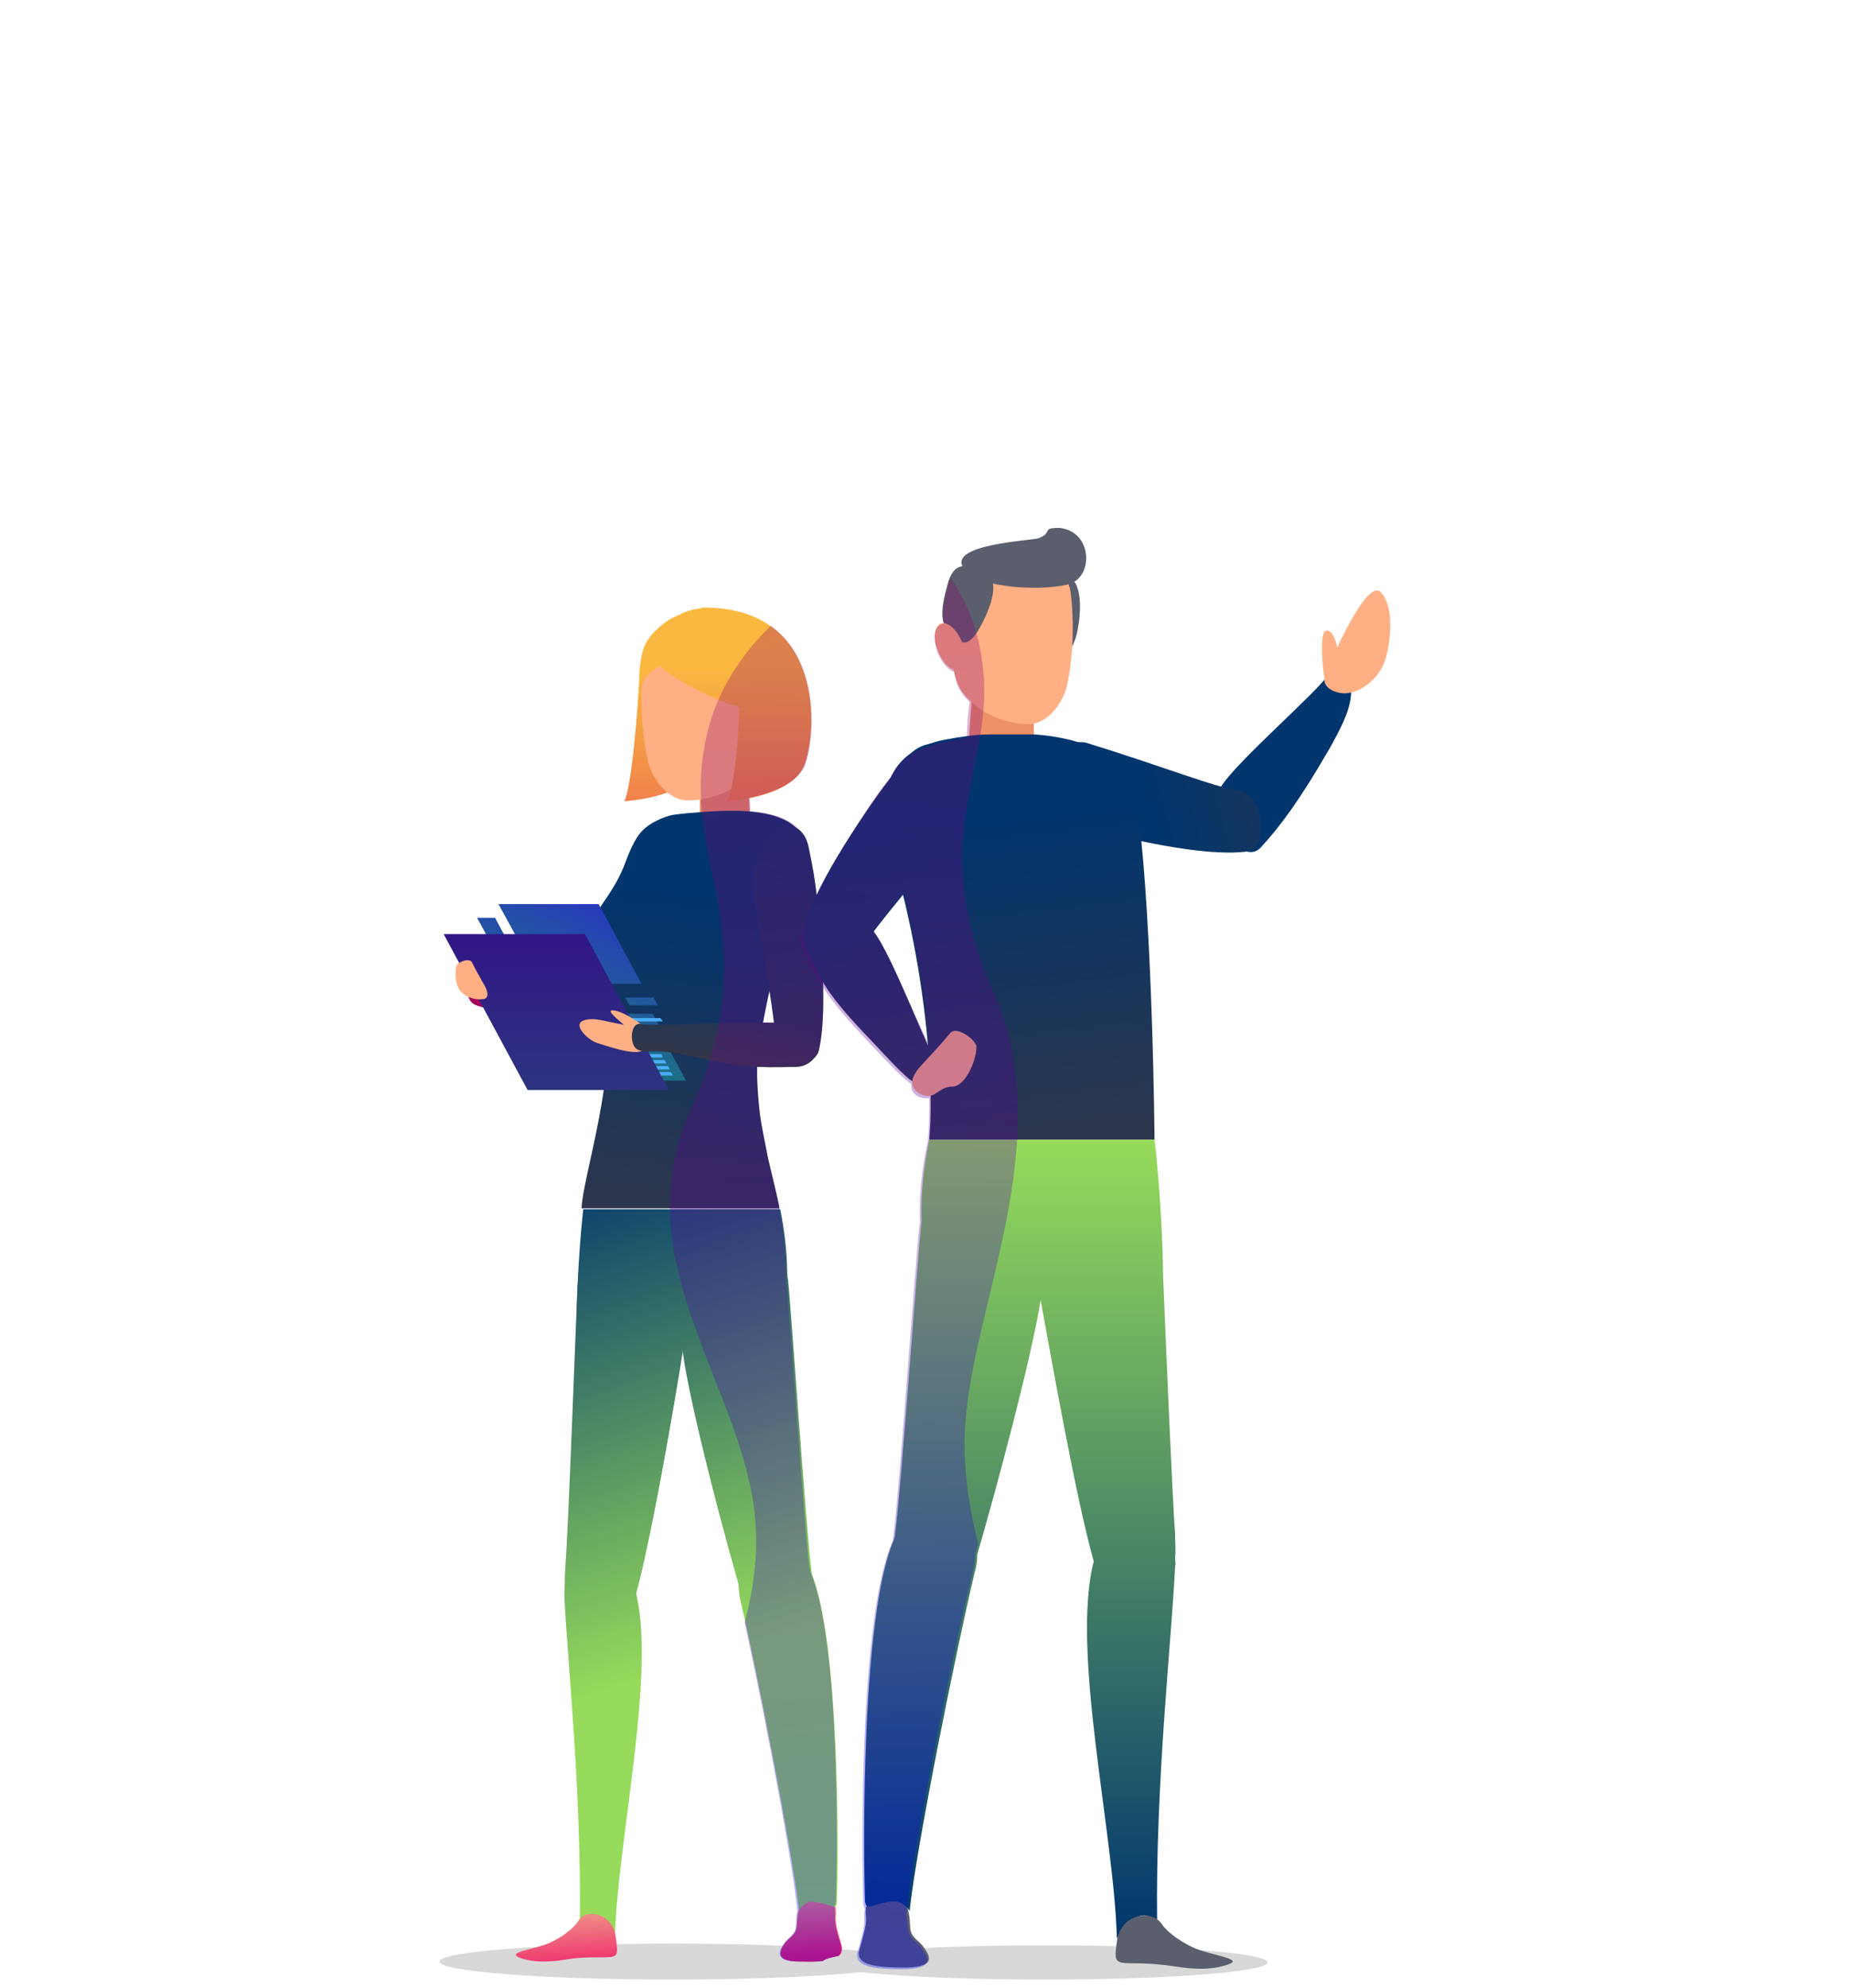<?xml version="1.0" encoding="utf-8"?>
<!-- Generator: Adobe Illustrator 21.1.0, SVG Export Plug-In . SVG Version: 6.00 Build 0)  -->
<svg version="1.1" id="Capa_1" xmlns="http://www.w3.org/2000/svg" xmlns:xlink="http://www.w3.org/1999/xlink" x="0px" y="0px"
	 viewBox="0 0 216 232" style="enable-background:new 0 0 216 232;" xml:space="preserve">
<style type="text/css">
	.st0{fill:url(#SVGID_1_);}
	.st1{fill:url(#SVGID_2_);}
	.st2{fill:#D8D8D8;}
	.st3{fill:url(#SVGID_3_);}
	.st4{fill:#ED9169;}
	.st5{fill:url(#SVGID_4_);}
	.st6{fill:url(#SVGID_5_);}
	.st7{fill:url(#SVGID_6_);}
	.st8{fill:url(#SVGID_7_);}
	.st9{fill:url(#SVGID_8_);}
	.st10{fill:url(#SVGID_9_);}
	.st11{fill:url(#SVGID_10_);}
	.st12{fill:url(#SVGID_11_);}
	.st13{fill:url(#SVGID_12_);}
	.st14{fill:url(#SVGID_13_);}
	.st15{fill:#4BADF7;}
	.st16{fill:url(#SVGID_14_);}
	.st17{fill:url(#SVGID_15_);}
	.st18{fill:url(#SVGID_16_);}
	.st19{fill:url(#SVGID_17_);}
	.st20{fill:url(#SVGID_18_);}
	.st21{fill:url(#SVGID_19_);}
	.st22{fill:#FFAF84;}
	.st23{fill:url(#SVGID_20_);}
	.st24{fill:url(#SVGID_21_);}
	.st25{fill:url(#SVGID_22_);}
	.st26{fill:url(#SVGID_23_);}
	.st27{fill:url(#SVGID_24_);}
	.st28{fill:url(#SVGID_25_);}
	.st29{opacity:0.3;clip-path:url(#SVGID_27_);fill:url(#SVGID_28_);}
	.st30{fill:#5B5E6D;}
	.st31{fill:#00356E;}
	.st32{fill:url(#SVGID_29_);}
	.st33{fill:url(#SVGID_30_);}
	.st34{fill:url(#SVGID_31_);}
	.st35{fill:url(#SVGID_32_);}
	.st36{fill:url(#SVGID_33_);}
	.st37{opacity:0.3;clip-path:url(#SVGID_35_);fill:url(#SVGID_36_);enable-background:new    ;}
</style>
<g>
	<g>
		<g>
			
				<linearGradient id="SVGID_1_" gradientUnits="userSpaceOnUse" x1="467.401" y1="179" x2="452.713" y2="215.613" gradientTransform="matrix(-0.968 -0.252 -0.252 0.968 570.991 39.202)">
				<stop  offset="0" style="stop-color:#F70F47"/>
				<stop  offset="1" style="stop-color:#9E005D"/>
			</linearGradient>
			<path class="st0" d="M70.8,119.9c0.6-2.2,1-8.8,1.9-17.5c0.2-1.5,1.8-4.6,3.9-6c1.3-0.9,3.7-0.1,3.6,2.8
				c-0.1,1.6-0.1,3.9-1.1,9.3c-1.5,8.9-3,12.5-3.8,14C74.4,124.4,70,123.1,70.8,119.9z"/>
			
				<linearGradient id="SVGID_2_" gradientUnits="userSpaceOnUse" x1="401.466" y1="364.175" x2="395.84" y2="378.197" gradientTransform="matrix(-0.728 -0.686 -0.686 0.728 611.671 117.178)">
				<stop  offset="0" style="stop-color:#F70F47"/>
				<stop  offset="1" style="stop-color:#9E005D"/>
			</linearGradient>
			<path class="st1" d="M56.2,114.2c1.7,0.8,15.1,3.4,17.9,4.7c3.3,1.5,1.2,5.4-1.8,4.7c-4.5-1.1-6.1-1.5-11.6-4.4
				c-3.8-2-5.3-1.4-5.9-2.6C54.3,115.7,55,113.7,56.2,114.2z"/>
			<ellipse class="st2" cx="78.5" cy="228.9" rx="27.2" ry="2.1"/>
			
				<linearGradient id="SVGID_3_" gradientUnits="userSpaceOnUse" x1="445.187" y1="245.8" x2="447.395" y2="218.606" gradientTransform="matrix(-1 0 0 1 541.367 0)">
				<stop  offset="0" style="stop-color:#2C27CE"/>
				<stop  offset="0.649" style="stop-color:#EF1D68"/>
				<stop  offset="1" style="stop-color:#EFBA92"/>
			</linearGradient>
			<path class="st3" d="M93.3,222.7c-0.3,1.1-0.2,1.5-0.3,2.2c-0.1,0.9-0.9,1.2-1.4,1.9c-0.5,0.8-1.3,2.1,1.8,2.1
				c3.4,0.1,5.4-0.2,4.8-2.1c-0.6-1.9-0.7-2.7-0.6-3.4c0-0.6,0-1.3-0.4-1.6C96.8,221.4,93.8,220.8,93.3,222.7z"/>
			<path class="st4" d="M87.1,87.2c0,0.3,0.4,5.6,0.5,9.7c0,2-1.4,3.9-2.9,4c0,0,0,0-0.1,0c-1.4,0-3.1-1.8-3-3.7
				c0.2-3.6,0.1-7.2,0.1-7.3L87.1,87.2z"/>
			
				<linearGradient id="SVGID_4_" gradientUnits="userSpaceOnUse" x1="458.763" y1="103.456" x2="463.692" y2="145.786" gradientTransform="matrix(-1 0 0 1 541.367 0)">
				<stop  offset="0" style="stop-color:#00356E"/>
				<stop  offset="1" style="stop-color:#323648"/>
			</linearGradient>
			<path class="st5" d="M91.3,110.2c-1.2,3.6-1.9,7.4-2.6,11.2c-0.5,2.8-0.3,5.6,0,8.4c0.2,1.7,0.6,3.3,0.9,5
				c0.1,0.6,1.4,5.7,1.4,6.2c0,0-21.8,0-23.1,0c0.2-4.5,5.4-18.7,1.9-27.9c-2.4-6.4,0.8-6.6,3-11.9c0.5-1.3,1-2.7,1.8-3.8
				c0.8-1.1,2.2-1.8,3.5-2.2c0.7-0.2,1.4-0.2,2.1-0.3c3.9-0.3,13.1-1.4,14,4.1c0.2,1.5,0,3-0.5,4.5c-0.5,1.6-1.3,3.1-1.9,4.7
				C91.7,108.9,91.5,109.6,91.3,110.2z"/>
			
				<linearGradient id="SVGID_5_" gradientUnits="userSpaceOnUse" x1="467.528" y1="132.87" x2="448.002" y2="189.706" gradientTransform="matrix(-1 0 0 1 541.367 0)">
				<stop  offset="0" style="stop-color:#00356E"/>
				<stop  offset="1" style="stop-color:#96DB5B"/>
			</linearGradient>
			<path class="st6" d="M91,155.7c0,0,2-5,0.1-14.6H68.1c0,0-0.8,6.9-0.8,14.6H91z"/>
			<g>
				<g>
					
						<linearGradient id="SVGID_6_" gradientUnits="userSpaceOnUse" x1="471.14" y1="134.113" x2="451.615" y2="190.945" gradientTransform="matrix(-1 0 0 1 541.367 0)">
						<stop  offset="0" style="stop-color:#00356E"/>
						<stop  offset="1" style="stop-color:#96DB5B"/>
					</linearGradient>
					<path class="st7" d="M86.5,187c-1.8-7.8,5.8-9.2,8.2-3.5c3.4,8,3.2,33.4,3,38.5c0,0.7-0.4,0.5-0.7,0.4c-1.1-0.4-2-0.5-2.4-0.5
						c-0.8,0.2-1.3,1-1.3,1C92.5,216.1,88.3,194.5,86.5,187z"/>
					
						<linearGradient id="SVGID_7_" gradientUnits="userSpaceOnUse" x1="464.386" y1="131.791" x2="444.861" y2="188.625" gradientTransform="matrix(-1 0 0 1 541.367 0)">
						<stop  offset="0" style="stop-color:#00356E"/>
						<stop  offset="1" style="stop-color:#96DB5B"/>
					</linearGradient>
					<path class="st8" d="M79.6,156.7c-0.8-9.7,2.9-17.2,8.7-14c2.4,1.3,3.3,4,3.7,6.6c0.3,2.5,2.1,28.9,2.7,33.6
						c1.4,10.7-6.7,7.8-7.6,4.9C84.8,180.3,80,162,79.6,156.7z"/>
				</g>
			</g>
			
				<linearGradient id="SVGID_8_" gradientUnits="userSpaceOnUse" x1="492.197" y1="141.345" x2="472.671" y2="198.179" gradientTransform="matrix(-1 0 0 1 541.367 0)">
				<stop  offset="0" style="stop-color:#00356E"/>
				<stop  offset="1" style="stop-color:#96DB5B"/>
			</linearGradient>
			<path class="st9" d="M65.9,186.5c-0.3-7.3,6.5-7.1,8.2-1.2c2.7,9.3-2,29.3-2.3,40.7c-1.2-2-2.3-2.4-2.8-2.4
				c-0.9,0.1-1.3,0.7-1.3,0.7C67.9,209.3,66.3,194.3,65.9,186.5z"/>
			
				<linearGradient id="SVGID_9_" gradientUnits="userSpaceOnUse" x1="479.284" y1="136.91" x2="459.758" y2="193.743" gradientTransform="matrix(-1 0 0 1 541.367 0)">
				<stop  offset="0" style="stop-color:#00356E"/>
				<stop  offset="1" style="stop-color:#96DB5B"/>
			</linearGradient>
			<path class="st10" d="M73.9,187.3c-0.9,3-8.7,6.4-7.9-4.4c0.4-4.8,1.3-31.2,1.5-33.8c0.2-2.5,0.6-6.3,1.8-6.7
				c6.2-2.3,12.1,5.3,10.5,14.8C78.8,163.6,75.8,181.1,73.9,187.3z"/>
			<g>
				<g>
					
						<linearGradient id="SVGID_10_" gradientUnits="userSpaceOnUse" x1="445.867" y1="102.188" x2="463.653" y2="131.938" gradientTransform="matrix(-1 0 0.434 1 478.844 0)">
						<stop  offset="0" style="stop-color:#2C27CE"/>
						<stop  offset="1" style="stop-color:#168D68"/>
					</linearGradient>
					<polygon class="st11" points="73.5,117.3 76.8,117.3 76.3,116.4 73,116.4 					"/>
					
						<linearGradient id="SVGID_11_" gradientUnits="userSpaceOnUse" x1="453.512" y1="99.654" x2="471.298" y2="129.404" gradientTransform="matrix(-1 0 0.434 1 478.844 0)">
						<stop  offset="0" style="stop-color:#2C27CE"/>
						<stop  offset="1" style="stop-color:#168D68"/>
					</linearGradient>
					<polygon class="st12" points="64.2,118.1 67.5,118.1 67,117.3 63.7,117.3 					"/>
					
						<linearGradient id="SVGID_12_" gradientUnits="userSpaceOnUse" x1="450.339" y1="101.339" x2="468.125" y2="131.089" gradientTransform="matrix(-1 0 0.434 1 478.844 0)">
						<stop  offset="0" style="stop-color:#2C27CE"/>
						<stop  offset="1" style="stop-color:#168D68"/>
					</linearGradient>
					<polygon class="st13" points="68.4,118.1 71.7,118.1 71.2,117.3 67.9,117.3 					"/>
				</g>
				<g>
					
						<linearGradient id="SVGID_13_" gradientUnits="userSpaceOnUse" x1="449.744" y1="100.207" x2="467.817" y2="130.436" gradientTransform="matrix(-1 0 0.434 1 478.844 0)">
						<stop  offset="0" style="stop-color:#2C27CE"/>
						<stop  offset="1" style="stop-color:#168D68"/>
					</linearGradient>
					<polygon class="st14" points="62.6,121.2 77.8,121.2 76.2,118.3 61,118.3 					"/>
					<polygon class="st15" points="62.9,121.3 65.5,121.3 64.4,119.2 61.8,119.2 					"/>
					<polygon class="st15" points="71.8,119.2 77.4,119.2 77.1,118.8 71.5,118.8 					"/>
					<polygon class="st15" points="70.2,120.4 75.8,120.4 75.6,120 70,120 					"/>
					<polygon class="st15" points="72.4,121.2 76.2,121.2 76,120.8 72.2,120.8 					"/>
				</g>
				<g>
					
						<linearGradient id="SVGID_14_" gradientUnits="userSpaceOnUse" x1="445.951" y1="103.336" x2="463.286" y2="132.331" gradientTransform="matrix(-1 0 0.434 1 478.844 0)">
						<stop  offset="0" style="stop-color:#2C27CE"/>
						<stop  offset="1" style="stop-color:#168D68"/>
					</linearGradient>
					<polygon class="st16" points="70.4,126.1 80.1,126.1 78.1,122.4 68.5,122.4 					"/>
					<polygon class="st15" points="72.5,123.4 77.4,123.4 77.2,123 72.2,123 					"/>
					<polygon class="st15" points="74,124.1 77.8,124.1 77.6,123.7 73.8,123.7 					"/>
					<polygon class="st15" points="75.6,124.8 78.2,124.8 78,124.4 75.4,124.4 					"/>
					<polygon class="st15" points="73.8,124.8 75.3,124.8 75.1,124.4 73.6,124.4 					"/>
					<polygon class="st15" points="75.1,125.5 78.6,125.5 78.3,125.1 74.9,125.1 					"/>
				</g>
				
					<linearGradient id="SVGID_15_" gradientUnits="userSpaceOnUse" x1="453.754" y1="99.637" x2="470.2" y2="127.145" gradientTransform="matrix(-1 0 0.434 1 478.844 0)">
					<stop  offset="0" style="stop-color:#2C27CE"/>
					<stop  offset="1" style="stop-color:#168D68"/>
				</linearGradient>
				<polygon class="st17" points="63.3,114.8 74.9,114.8 69.9,105.5 58.2,105.5 				"/>
				<g>
					
						<linearGradient id="SVGID_16_" gradientUnits="userSpaceOnUse" x1="452.87" y1="101.399" x2="469.316" y2="128.908" gradientTransform="matrix(-1 0 0.434 1 478.844 0)">
						<stop  offset="0" style="stop-color:#2C27CE"/>
						<stop  offset="1" style="stop-color:#168D68"/>
					</linearGradient>
					<polygon class="st18" points="64.9,126.1 69.5,126.1 67.5,122.4 63,122.4 					"/>
					<path class="st15" d="M66.3,124.4L66.3,124.4c0.3,0,0.5-0.2,0.3-0.5l-0.2-0.3c-0.1-0.3-0.5-0.5-0.8-0.5l0,0
						c-0.3,0-0.5,0.2-0.3,0.5l0.2,0.3C65.6,124.2,66,124.4,66.3,124.4z"/>
					<path class="st15" d="M66.2,124.2c0.5,0,1.2,0.3,1.6,0.6c0.2,0.2,0.2,0.5-0.1,0.5h-1.7c-0.3,0-0.6-0.3-0.6-0.5
						C65.3,124.4,65.6,124.2,66.2,124.2z"/>
				</g>
				
					<linearGradient id="SVGID_17_" gradientUnits="userSpaceOnUse" x1="460.187" y1="99.578" x2="475.243" y2="124.76" gradientTransform="matrix(-1 0 0.434 1 478.844 0)">
					<stop  offset="0" style="stop-color:#2C27CE"/>
					<stop  offset="1" style="stop-color:#168D68"/>
				</linearGradient>
				<polygon class="st19" points="57.8,107.1 55.7,107.1 61.7,118.1 63.7,118.1 				"/>
			</g>
			
				<linearGradient id="SVGID_18_" gradientUnits="userSpaceOnUse" x1="463.641" y1="95.43" x2="463.641" y2="77.833" gradientTransform="matrix(-1 0 0 1 541.367 0)">
				<stop  offset="0" style="stop-color:#EF7C4D"/>
				<stop  offset="1" style="stop-color:#FAB840"/>
			</linearGradient>
			<path class="st20" d="M74.7,77.8c-0.2,5.4-1,14.1-1.8,15.7c0,0,7.5-0.4,9-4.2c1.5-3.8-0.4-15.8-4.6-16.2"/>
			
				<linearGradient id="SVGID_19_" gradientUnits="userSpaceOnUse" x1="465.153" y1="99.883" x2="465.153" y2="182.03" gradientTransform="matrix(-1 0 0.434 1 478.844 0)">
				<stop  offset="0" style="stop-color:#36078B"/>
				<stop  offset="1" style="stop-color:#168D68"/>
			</linearGradient>
			<polygon class="st21" points="61.6,127.2 78.1,127.2 68.3,109 51.8,109 			"/>
			<path class="st22" d="M75.1,119.7c-1.1-0.8-2.5-1.7-3.5-1.8c-1-0.1,0.7,1.2,1.5,1.9C73.8,120.6,76,120.4,75.1,119.7z"/>
			<path class="st22" d="M73.6,119.7c-2.8-0.4-4.2-1.1-5.5-0.6c-1.3,0.5,0.6,2.3,1.6,2.6c1,0.3,4.3,1.5,5.3,0.9
				C75.9,121.9,75.7,120,73.6,119.7z"/>
			
				<linearGradient id="SVGID_20_" gradientUnits="userSpaceOnUse" x1="568.324" y1="225.662" x2="552.285" y2="265.642" gradientTransform="matrix(-0.687 -0.266 -0.349 0.937 562.457 33.577)">
				<stop  offset="0" style="stop-color:#00356E"/>
				<stop  offset="1" style="stop-color:#323648"/>
			</linearGradient>
			<path class="st23" d="M90.5,121.2c0-2.2-1.2-8.8-2.6-17.4c-0.2-1.5,0.6-4.9,2.3-6.8c1.1-1.2,3.6-1,4.2,1.8
				c0.3,1.6,0.9,3.8,1.3,9.3c0.8,9,0.3,12.8-0.1,14.5C95.1,124.7,90.5,124.5,90.5,121.2z"/>
			
				<linearGradient id="SVGID_21_" gradientUnits="userSpaceOnUse" x1="429.751" y1="285.096" x2="424.125" y2="299.122" gradientTransform="matrix(-0.877 -0.48 -0.48 0.877 600.058 65.133)">
				<stop  offset="0" style="stop-color:#00356E"/>
				<stop  offset="1" style="stop-color:#323648"/>
			</linearGradient>
			<path class="st24" d="M74.9,119.5c1.9,0.3,15.4-0.5,18.5,0c3.6,0.6,2.5,5-0.5,5c-4.6,0.1-6.3,0.1-12.4-1.3c-4.2-1-5.5,0-6.4-1
				C73.5,121.3,73.7,119.2,74.9,119.5z"/>
			<path class="st22" d="M89.9,83.3c-0.5,4.5-0.6,5.6-2.6,7.4c-2,1.9-4.8,2.7-7,2.7c-2.3,0-4.1-2.5-4.6-4.4c-0.5-2-1.2-6.7-0.5-11.6
				c0.3-2.5,3.4-5.6,6.7-5.6C85.1,71.9,91,72.2,89.9,83.3z"/>
			<path class="st22" d="M56.4,114.7c-0.4-0.7-1-1.8-1.3-2.4c-0.3-0.6-1.7,0-1.8,0.4c-0.2,0.6-0.2,2.4,0.6,3.1
				c0.6,0.6,1.6,0.9,2.4,0.8C57.1,116.6,57.1,115.8,56.4,114.7z"/>
			
				<linearGradient id="SVGID_22_" gradientUnits="userSpaceOnUse" x1="473.577" y1="248.105" x2="475.785" y2="220.911" gradientTransform="matrix(-1 0 0 1 541.367 0)">
				<stop  offset="0" style="stop-color:#2C27CE"/>
				<stop  offset="0.649" style="stop-color:#EF1D68"/>
				<stop  offset="1" style="stop-color:#EFBA92"/>
			</linearGradient>
			<path class="st25" d="M67.5,224.2c-0.3,0.5-1.5,1.7-3.3,2.5c-1.7,0.8-5.4,1.1-3.4,1.8c2.1,0.7,4.4,0.3,5.7,0.1
				c1.2-0.2,2.4-0.2,3.8-0.2c1.9,0,1.9-0.1,1.6-2.3C71.6,223.2,68.3,222.6,67.5,224.2z"/>
			<ellipse transform="matrix(0.378 -0.926 0.926 0.378 -21.788 135.59)" class="st22" cx="90" cy="84" rx="3.1" ry="1.6"/>
			
				<linearGradient id="SVGID_23_" gradientUnits="userSpaceOnUse" x1="457.479" y1="95.43" x2="457.479" y2="77.833" gradientTransform="matrix(-1 0 0 1 541.367 0)">
				<stop  offset="0" style="stop-color:#EF7C4D"/>
				<stop  offset="1" style="stop-color:#FAB840"/>
			</linearGradient>
			<path class="st26" d="M76,75.1c-1.8,3,11.2,8.6,14,8.1c2.9-0.5,2.2-6,0-8.8C87.8,71.7,80.2,67.9,76,75.1z"/>
			
				<linearGradient id="SVGID_24_" gradientUnits="userSpaceOnUse" x1="463.59" y1="95.43" x2="463.59" y2="77.833" gradientTransform="matrix(-1 0 0 1 541.367 0)">
				<stop  offset="0" style="stop-color:#EF7C4D"/>
				<stop  offset="1" style="stop-color:#FAB840"/>
			</linearGradient>
			<path class="st27" d="M80.8,74.3c-0.5,2.6-5,3.2-5.7,5.3c-0.5,1.3-0.7-2.9,0.4-4.7C76.5,73,81.7,69.1,80.8,74.3z"/>
			
				<linearGradient id="SVGID_25_" gradientUnits="userSpaceOnUse" x1="453.041" y1="95.43" x2="453.041" y2="77.833" gradientTransform="matrix(-1 0 0 1 541.367 0)">
				<stop  offset="0" style="stop-color:#EF7C4D"/>
				<stop  offset="1" style="stop-color:#FAB840"/>
			</linearGradient>
			<path class="st28" d="M86.3,80.3c0.1,5.4-0.6,11.7-1.4,13.2c0,0,7.5-0.4,9-4.2c1.5-3.8,2.5-18.6-12-18.4"/>
		</g>
		<g>
			<defs>
				<path id="SVGID_26_" d="M53.3,112.7c-0.2,0.6-0.2,2.4,0.6,3.1c0.2,0.2,0.5,0.3,0.8,0.5c0,0.1,0.1,0.2,0.1,0.3
					c0.3,0.6,0.8,0.7,1.6,1l5.1,9.5h9.1c-0.8,5.9-2.5,11.4-2.6,13.9c0,0-0.8,6.9-0.8,14.6l0,0c-0.4,8.9-0.9,23.7-1.2,27.2
					c-0.1,0.9-0.1,1.6,0,2.3c0,0.4,0,0.8,0,1.3c0.3,7.7,2,22.5,1.8,37.4c-0.1,0.1-0.2,0.2-0.3,0.3c-0.3,0.5-1.5,1.7-3.3,2.5
					c-1.7,0.8-5.4,1.1-3.4,1.8c2.1,0.7,4.4,0.3,5.7,0.1c1.2-0.2,2.4-0.2,3.8-0.2c1.9,0,1.9-0.1,1.6-2.3c0-0.1,0-0.2-0.1-0.2
					c0,0,0,0,0,0.1c0.3-11.2,4.8-30.6,2.4-40.1c1.8-6.8,4.3-21.4,5.4-27.8c0.8,5.7,4.3,19.1,6.5,27c0,0.6,0.1,1.3,0.3,2
					c1.8,7.5,6,29.1,6.7,36c0,0,0,0,0,0c-0.2,0.8-0.1,1.2-0.2,1.9c-0.1,0.9-0.9,1.2-1.4,1.9c-0.5,0.8-1.3,2.1,1.8,2.1
					c3.4,0.1,5.4-0.2,4.8-2.1c-0.6-1.9-0.7-2.7-0.6-3.4c0-0.3,0-0.7-0.1-1c0.1-0.1,0.2-0.2,0.2-0.5c0.2-5.1,0.5-30.6-3-38.5
					c0,0,0,0,0,0c0-0.2,0-0.3-0.1-0.5c-0.6-4.6-2.3-29.9-2.7-33.4c0-2.2-0.1-5.1-0.8-8.5c-0.1-0.5-1.3-5.6-1.4-6.2
					c-0.4-1.7-0.7-3.3-0.9-5c-0.2-1.8-0.4-3.6-0.3-5.4c1.3,0.1,2.7,0.1,4.5,0c0.9,0,1.5-0.4,2-0.9c0.3-0.2,0.6-0.5,0.7-0.9
					c0.4-1.7,0.9-5.6,0.1-14.5c-0.5-5.5-1-7.7-1.3-9.3c-0.2-0.9-0.6-1.6-1.1-2c-1.3-1.4-3.4-2-5.7-2.1c0-0.5,0-1.1-0.1-1.6
					c2.3-0.5,5.5-1.5,6.5-3.8c1.4-3.7,2.4-18-11.1-18.4c-0.1,0-0.2,0-0.3,0c-0.2,0-0.4,0-0.7,0l0,0c-0.9,0.1-1.9,0.4-2.8,0.9
					c-1.4,0.4-3.2,2-3.8,3c-0.7,1.2-0.8,3.3-0.7,4.4c-0.3,5.4-1,12.9-1.7,14.3c0,0,2.5-0.1,4.9-1c0.7,0.6,1.5,1,2.4,1
					c0.5,0,1,0,1.5-0.1c0,0.5,0,1,0,1.5c-0.5,0-1,0.1-1.4,0.1c-0.7,0.1-1.4,0.1-2.1,0.3c-1.3,0.3-2.7,1.1-3.5,2.2
					c-0.9,1.1-1.3,2.5-1.8,3.8c-0.9,2.2-1.9,3.5-2.7,4.7l-0.3-0.5H58.2l1.9,3.5h-1.3l-1.1-2h-2.1l1.1,2h-5l1.8,3.4
					C53.5,112.5,53.4,112.6,53.3,112.7z M89.1,119.3c0.2-1.3,0.5-2.6,0.8-3.8c0.2,1.5,0.4,2.8,0.5,3.8
					C90,119.3,89.5,119.3,89.1,119.3z"/>
			</defs>
			<clipPath id="SVGID_27_">
				<use xlink:href="#SVGID_26_"  style="overflow:visible;"/>
			</clipPath>
			
				<linearGradient id="SVGID_28_" gradientUnits="userSpaceOnUse" x1="-192.286" y1="651.175" x2="-34.846" y2="747.903" gradientTransform="matrix(0.399 -0.871 -0.537 -0.475 543.564 386.487)">
				<stop  offset="0" style="stop-color:#0000FF"/>
				<stop  offset="1" style="stop-color:#9E005D"/>
			</linearGradient>
			<path class="st29" d="M122.5,62c-14.7-2.5-35.5,7.4-39.7,22.7c-4.3,15.7,7.5,23.2-2.2,44.9c-7.6,17.2,5.3,31.2,7.4,46.1
				c2.3,16.3-10.1,28.9-7.4,43.5c6.2,33.5,5.8,43.3,28.8,50.4c23.6,7.3,28.5-25.7,43.8-51.7c11.3-19.2,17.8-39.1,10-53.2
				c-11.1-20.3-27.4,0.3-21.7-24.2c3.4-14.6,2.9-39.9-18.3-36.1C102.1,108.1,143.6,65.5,122.5,62z"/>
		</g>
	</g>
	<g>
		<ellipse class="st2" cx="122" cy="229" rx="26" ry="2"/>
		<g>
			<path class="st30" d="M101.5,221.8c-0.4,0.4-0.5,1.1-0.4,1.8c0.1,0.7-0.1,1.6-0.7,3.7c-0.7,2,1.6,2.3,5.4,2.3
				c3.6-0.1,2.7-1.4,2.1-2.3c-0.5-0.8-1.4-1.1-1.6-2.1c-0.1-0.8,0-1.2-0.3-2.4C105.5,220.7,102.1,221.4,101.5,221.8z"/>
			<path class="st31" d="M157.7,79.4c0.2,2.2,0,3.6-2.5,8c-3.4,5.9-5.7,9-8,11.5c-2.1,2.3-6.8-3.4-4.7-7c1.8-3,11.5-11.3,12.6-13.2
				C155.8,77.4,157.5,77.6,157.7,79.4z"/>
			
				<linearGradient id="SVGID_29_" gradientUnits="userSpaceOnUse" x1="1040.913" y1="148.49" x2="1011.824" y2="140.476" gradientTransform="matrix(1 0 0 -1 -878.208 234)">
				<stop  offset="0" style="stop-color:#323648"/>
				<stop  offset="1" style="stop-color:#00356E"/>
			</linearGradient>
			<path class="st32" d="M146,99.3c-1.7,0.3-5.5,0.5-14.4-1.5c-5.5-1.2-7.7-2.2-9.4-2.8c-2.9-1.1-3.3-4.2-2.3-5.4
				c1.7-1.9,5.4-3.4,7-2.9c8.8,2.7,15.3,5.3,17.6,5.5C147.7,92.6,147.9,98.9,146,99.3z"/>
			<path class="st30" d="M120.4,70.1c-0.3-3.3,1.6-3.2,4-2.9c2.4,0.4,1.7,5.6,1.2,7.2c-0.6,1.9-1.2,1.9-2.8,1.2
				C120.9,74.7,120.6,73.3,120.4,70.1z"/>
			<path class="st4" d="M120.8,80.9c0,0.1-0.3,3.6,0.1,7c0.2,1.9-2,3.6-3.9,3.6c-0.1,0-0.1,0-0.1,0c-1.9-0.1-3.8-1.9-3.8-3.8
				c0.1-3.9,0.6-9,0.7-9.2L120.8,80.9z"/>
			
				<linearGradient id="SVGID_30_" gradientUnits="userSpaceOnUse" x1="996.265" y1="139.216" x2="1001.311" y2="95.879" gradientTransform="matrix(1 0 0 -1 -878.208 234)">
				<stop  offset="0" style="stop-color:#00356E"/>
				<stop  offset="1" style="stop-color:#323648"/>
			</linearGradient>
			<path class="st33" d="M110.4,86.3c1.6-0.3,3.5-0.6,5.1-0.6h4.9c1.5,0,5,0.5,7,1.5c3.3,1.8,5.1,4.6,5.5,7.7
				c1.7,13.5,1.9,38.1,1.9,38.1h-26.3c0.7-8-0.9-22-4.4-33.4C102.2,93,103.4,87.6,110.4,86.3z"/>
			<linearGradient id="SVGID_31_" gradientUnits="userSpaceOnUse" x1="119.111" y1="226.289" x2="119.111" y2="133.044">
				<stop  offset="0" style="stop-color:#00356E"/>
				<stop  offset="1" style="stop-color:#96DB5B"/>
			</linearGradient>
			<path class="st34" d="M137.2,181.7c0.1-0.8,0-1.7,0-2.7c-0.3-3.9-1-20.4-1.4-30.1c-0.1-8.5-1-15.9-1-15.9h-26.3
				c-0.8,3.9-1,7-0.9,9.5c-0.5,4.4-2.4,31.5-3.1,36.5c0,0.2,0,0.3-0.1,0.5c0,0,0,0.1,0,0.1c-3.9,8.8-3.6,36.8-3.4,42.3
				c0.1,0.7,0.4,0.6,0.9,0.5c1.2-0.4,2.3-0.6,2.8-0.5c1,0.2,1.5,1.1,1.5,1.1c0.8-7.6,5.6-31.2,7.6-39.5c0.2-0.7,0.3-1.4,0.3-2.1
				c2.5-8.6,6.4-23.3,7.4-29.7c1.3,7.1,4.1,23,6.2,30.5c-2.7,10.5,2.4,31.8,2.7,44c1.3-2.2,2.6-2.7,3.2-2.7c1,0.1,1.5,0.8,1.5,0.8
				c-0.2-16.4,1.7-32.9,2.1-41.5C137.3,182.5,137.2,182.1,137.2,181.7z"/>
			
				<linearGradient id="SVGID_32_" gradientUnits="userSpaceOnUse" x1="977.779" y1="137.064" x2="982.826" y2="93.727" gradientTransform="matrix(1 0 0 -1 -878.208 234)">
				<stop  offset="0" style="stop-color:#00356E"/>
				<stop  offset="1" style="stop-color:#323648"/>
			</linearGradient>
			<path class="st35" d="M108.4,127.1c-2.1-0.6-3.2-2-6.7-5.7c-5.1-5.3-5.9-6.9-7.8-11.2c-1.3-2.8,5.4-4.9,8-1.6
				c2.3,2.7,6.6,14.7,8,16.4C110.8,126,110,127.5,108.4,127.1z"/>
			
				<linearGradient id="SVGID_33_" gradientUnits="userSpaceOnUse" x1="980.977" y1="137.436" x2="986.023" y2="94.099" gradientTransform="matrix(1 0 0 -1 -878.208 234)">
				<stop  offset="0" style="stop-color:#00356E"/>
				<stop  offset="1" style="stop-color:#323648"/>
			</linearGradient>
			<path class="st36" d="M93.7,109.1c0.3-1.7,1.4-5.3,6.5-13c3.1-4.7,4.7-6.5,5.8-7.8c2-2.4,5.1-1.6,5.9-0.2
				c1.2,2.4,1.3,6.3,0.4,7.6c-5.5,7.3-10.2,12.5-11.3,14.5C99.4,113.1,93.4,111.1,93.7,109.1z"/>
			<path class="st22" d="M118.7,63.8c3.1,0,6,2.9,6.3,5.3c0.6,4.8,0,9.3-0.5,11.2c-0.5,1.8-2.2,4.2-4.4,4.2c-2,0-4.8-0.8-6.7-2.6
				c-1.9-1.8-2-2.8-2.5-7.1C110,64.1,115.7,63.8,118.7,63.8z"/>
			<path class="st22" d="M107.8,127.8c1.4,0.5,1.8-1,3.4-1c1.6,0,2.9-3.4,2.8-4.7c-0.1-0.8-2.4-2.5-3.1-1.5c-0.8,1-2.4,2.7-3.4,3.8
				C105.9,126.1,106.4,127.3,107.8,127.8z"/>
			<path class="st30" d="M130.4,226.6c-0.3,2.3-0.3,2.5,1.9,2.5c1.6,0,3,0.1,4.4,0.3c1.4,0.2,4.1,0.7,6.5-0.1c2.4-0.7-1.8-1.1-3.8-2
				c-2-0.9-3.4-2.2-3.7-2.7C134.5,222.7,130.8,223.3,130.4,226.6z"/>
			<path class="st30" d="M110.6,68.3c0.8-3.1,2.5-2.4,4.6-1.3c2,1.1-0.4,5.7-1.2,6.9c-1.1,1.5-1.7,1.3-2.9,0.2
				C109.7,72.7,109.8,71.3,110.6,68.3z"/>
			
				<ellipse transform="matrix(0.926 -0.378 0.378 0.926 -20.277 47.558)" class="st22" cx="110.9" cy="75.4" rx="1.5" ry="2.9"/>
			<path class="st30" d="M121.3,62.8c1.7-0.7,0.2-1.2,2.4-1.2c3.8,0.4,4,5.5,1.3,6.5c-2.7,0.9-10.9,0.7-12.5-1.8
				C110.6,63.5,120.4,63.1,121.3,62.8z"/>
			<path class="st22" d="M156.8,80.9c1.7,0.1,4.2-1.4,5-4.1c0.4-1.4,1.2-5.8-0.6-7.7c-1.7-1.7-6,8.4-6.5,9.8
				C154.3,80.1,155.6,80.8,156.8,80.9z"/>
			<path class="st22" d="M155.5,79.7c0.7-0.1,1.2-1.3,1-2.2c-0.3-1.6-0.6-4.1-1.7-3.9c-0.7,0.1-0.4,3.9-0.3,4.6
				C154.6,79.1,154.7,79.7,155.5,79.7z"/>
		</g>
		<g>
			<g>
				<defs>
					<path id="SVGID_34_" d="M161.2,69.2c-1.1-1.2-3.5,3.2-5,6.5c-0.3-1.2-0.6-2.2-1.3-2c-0.7,0.1-0.4,3.9-0.3,4.6
						c0,0.4,0.1,0.7,0.2,1c0,0,0,0.1,0,0.1c-2.2,2.6-10.4,9.7-12.1,12.5c-3.1-0.9-8.7-2.9-15.7-5.1c-0.3-0.1-0.6-0.1-1-0.1
						c-1.8-0.6-3.9-0.9-5.2-0.9c0-0.4,0-0.9,0-1.3c2-0.3,3.5-2.4,3.9-4.1c0.3-1,0.6-2.8,0.7-5c0.1-0.3,0.2-0.5,0.3-0.9
						c0.4-1.2,0.9-5-0.3-6.6c2.3-1.3,1.8-5.9-1.7-6.2c-2.2,0-0.6,0.5-2.4,1.2c-0.9,0.4-10.4,0.7-8.9,3.3c-0.7,0.1-1.3,0.7-1.7,2.2
						c-0.5,2-0.8,3.3-0.5,4.4c-0.2,0-0.3,0-0.4,0.1c-0.8,0.4-0.9,1.8-0.3,3.3c0.5,1.2,1.2,2,1.9,2.2c0.3,1.6,0.7,2.5,1.8,3.5
						c-0.2,1.3-0.3,2.8-0.3,4.2c-0.9,0.2-1.8,0.3-2.7,0.5c-0.8,0.2-1.5,0.4-2.2,0.6c-0.5,0.2-1.1,0.4-1.6,0.8
						c-1.1,0.7-1.9,1.6-2.5,2.8c-1,1.2-2.3,3-3.9,5.6c-5,7.7-6.2,11.4-6.5,13c-0.1,0.1-0.1,0.3,0,0.4c0,0.3,0.1,0.5,0.2,0.7
						c1.9,4.3,2.8,5.9,7.8,11.2c2.4,2.5,3.6,3.9,4.9,4.8c-0.1,0.8,0.4,1.4,1.2,1.6c0.4,0.1,0.7,0.1,0.9,0c0,1.9,0,3.7-0.2,5.2
						c-0.8,3.7-1,6.9-0.9,9.3c-0.5,3.9-2.4,31.6-3.1,36.7c0,0.2-0.1,0.4-0.1,0.6l0,0c-3.9,8.8-3.6,36.8-3.4,42.3
						c0.1,0.3,0.1,0.5,0.2,0.5c-0.1,0.4-0.1,0.7-0.1,1.1c0.1,0.7-0.1,1.6-0.7,3.7c-0.7,2,1.6,2.3,5.4,2.3c3.6-0.1,2.7-1.4,2.1-2.3
						c-0.5-0.8-1.4-1.1-1.6-2.1c-0.2-0.7-0.1-1.1-0.3-2l0,0c0.8-7.6,5.6-31.3,7.7-39.6c0.2-0.8,0.3-1.5,0.3-2.2
						c2.5-8.7,6.4-23.3,7.4-29.6c1.3,7.1,4.1,23,6.2,30.5c-2.7,10.4,2.4,31.8,2.7,44.1l0,0c0,0.1-0.1,0.1-0.1,0.2
						c-0.3,2.3-0.3,2.5,1.9,2.5c1.6,0,3,0.1,4.4,0.3c1.4,0.2,4.1,0.7,6.5-0.1c2.4-0.7-1.8-1.1-3.8-2c-2-0.9-3.4-2.2-3.7-2.7
						c-0.1-0.2-0.2-0.3-0.3-0.4c-0.2-16.3,1.7-32.6,2-41.1c0-0.5,0-1-0.1-1.4c0.1-0.8,0-1.6-0.1-2.6c-0.3-3.8-1-20.2-1.4-29.9l0,0
						c-0.1-8.6-1-16.1-1-16.1s-0.1-21-1.5-34.9c7.5,1.5,10.9,1.5,12.5,1.2c0.5,0.1,1-0.1,1.4-0.5c2.3-2.5,4.6-5.5,8-11.5
						c1.9-3.4,2.5-5,2.5-6.6c1.6-0.4,3.4-1.8,4.1-4C162.2,75.4,163,71,161.2,69.2z M102,108.6c0.9-1.1,2-2.6,3.5-4.4
						c1.5,5.9,2.5,12.2,3,17.8C106.5,117.9,103.6,110.7,102,108.6z"/>
				</defs>
				<clipPath id="SVGID_35_">
					<use xlink:href="#SVGID_34_"  style="overflow:visible;"/>
				</clipPath>
				
					<linearGradient id="SVGID_36_" gradientUnits="userSpaceOnUse" x1="65.846" y1="-1760.282" x2="212.964" y2="-1850.669" gradientTransform="matrix(-0.399 -0.871 -0.537 0.475 -836.798 1116.669)">
					<stop  offset="0" style="stop-color:#0000FF"/>
					<stop  offset="1" style="stop-color:#9E005D"/>
				</linearGradient>
				<path class="st37" d="M76.2,92.3c-19.8-3.6-20.3,20.1-17.1,33.7c5.3,22.8-9.9,3.6-20.3,22.6c-7.2,13.2-1.2,31.7,9.4,49.7
					c14.3,24.3,18.8,55.1,40.9,48.3c21.5-6.6,21.1-15.8,26.9-47.1c2.5-13.6-5.1-20.9-3-36.2c1.9-13.9,10.1-31.5,3-47.5
					c-9-20.3,2-27.3-2-41.9C110,59.5,90.6,50.3,76.9,52.7C57.1,56,96,95.8,76.2,92.3z"/>
			</g>
		</g>
	</g>
</g>
</svg>
